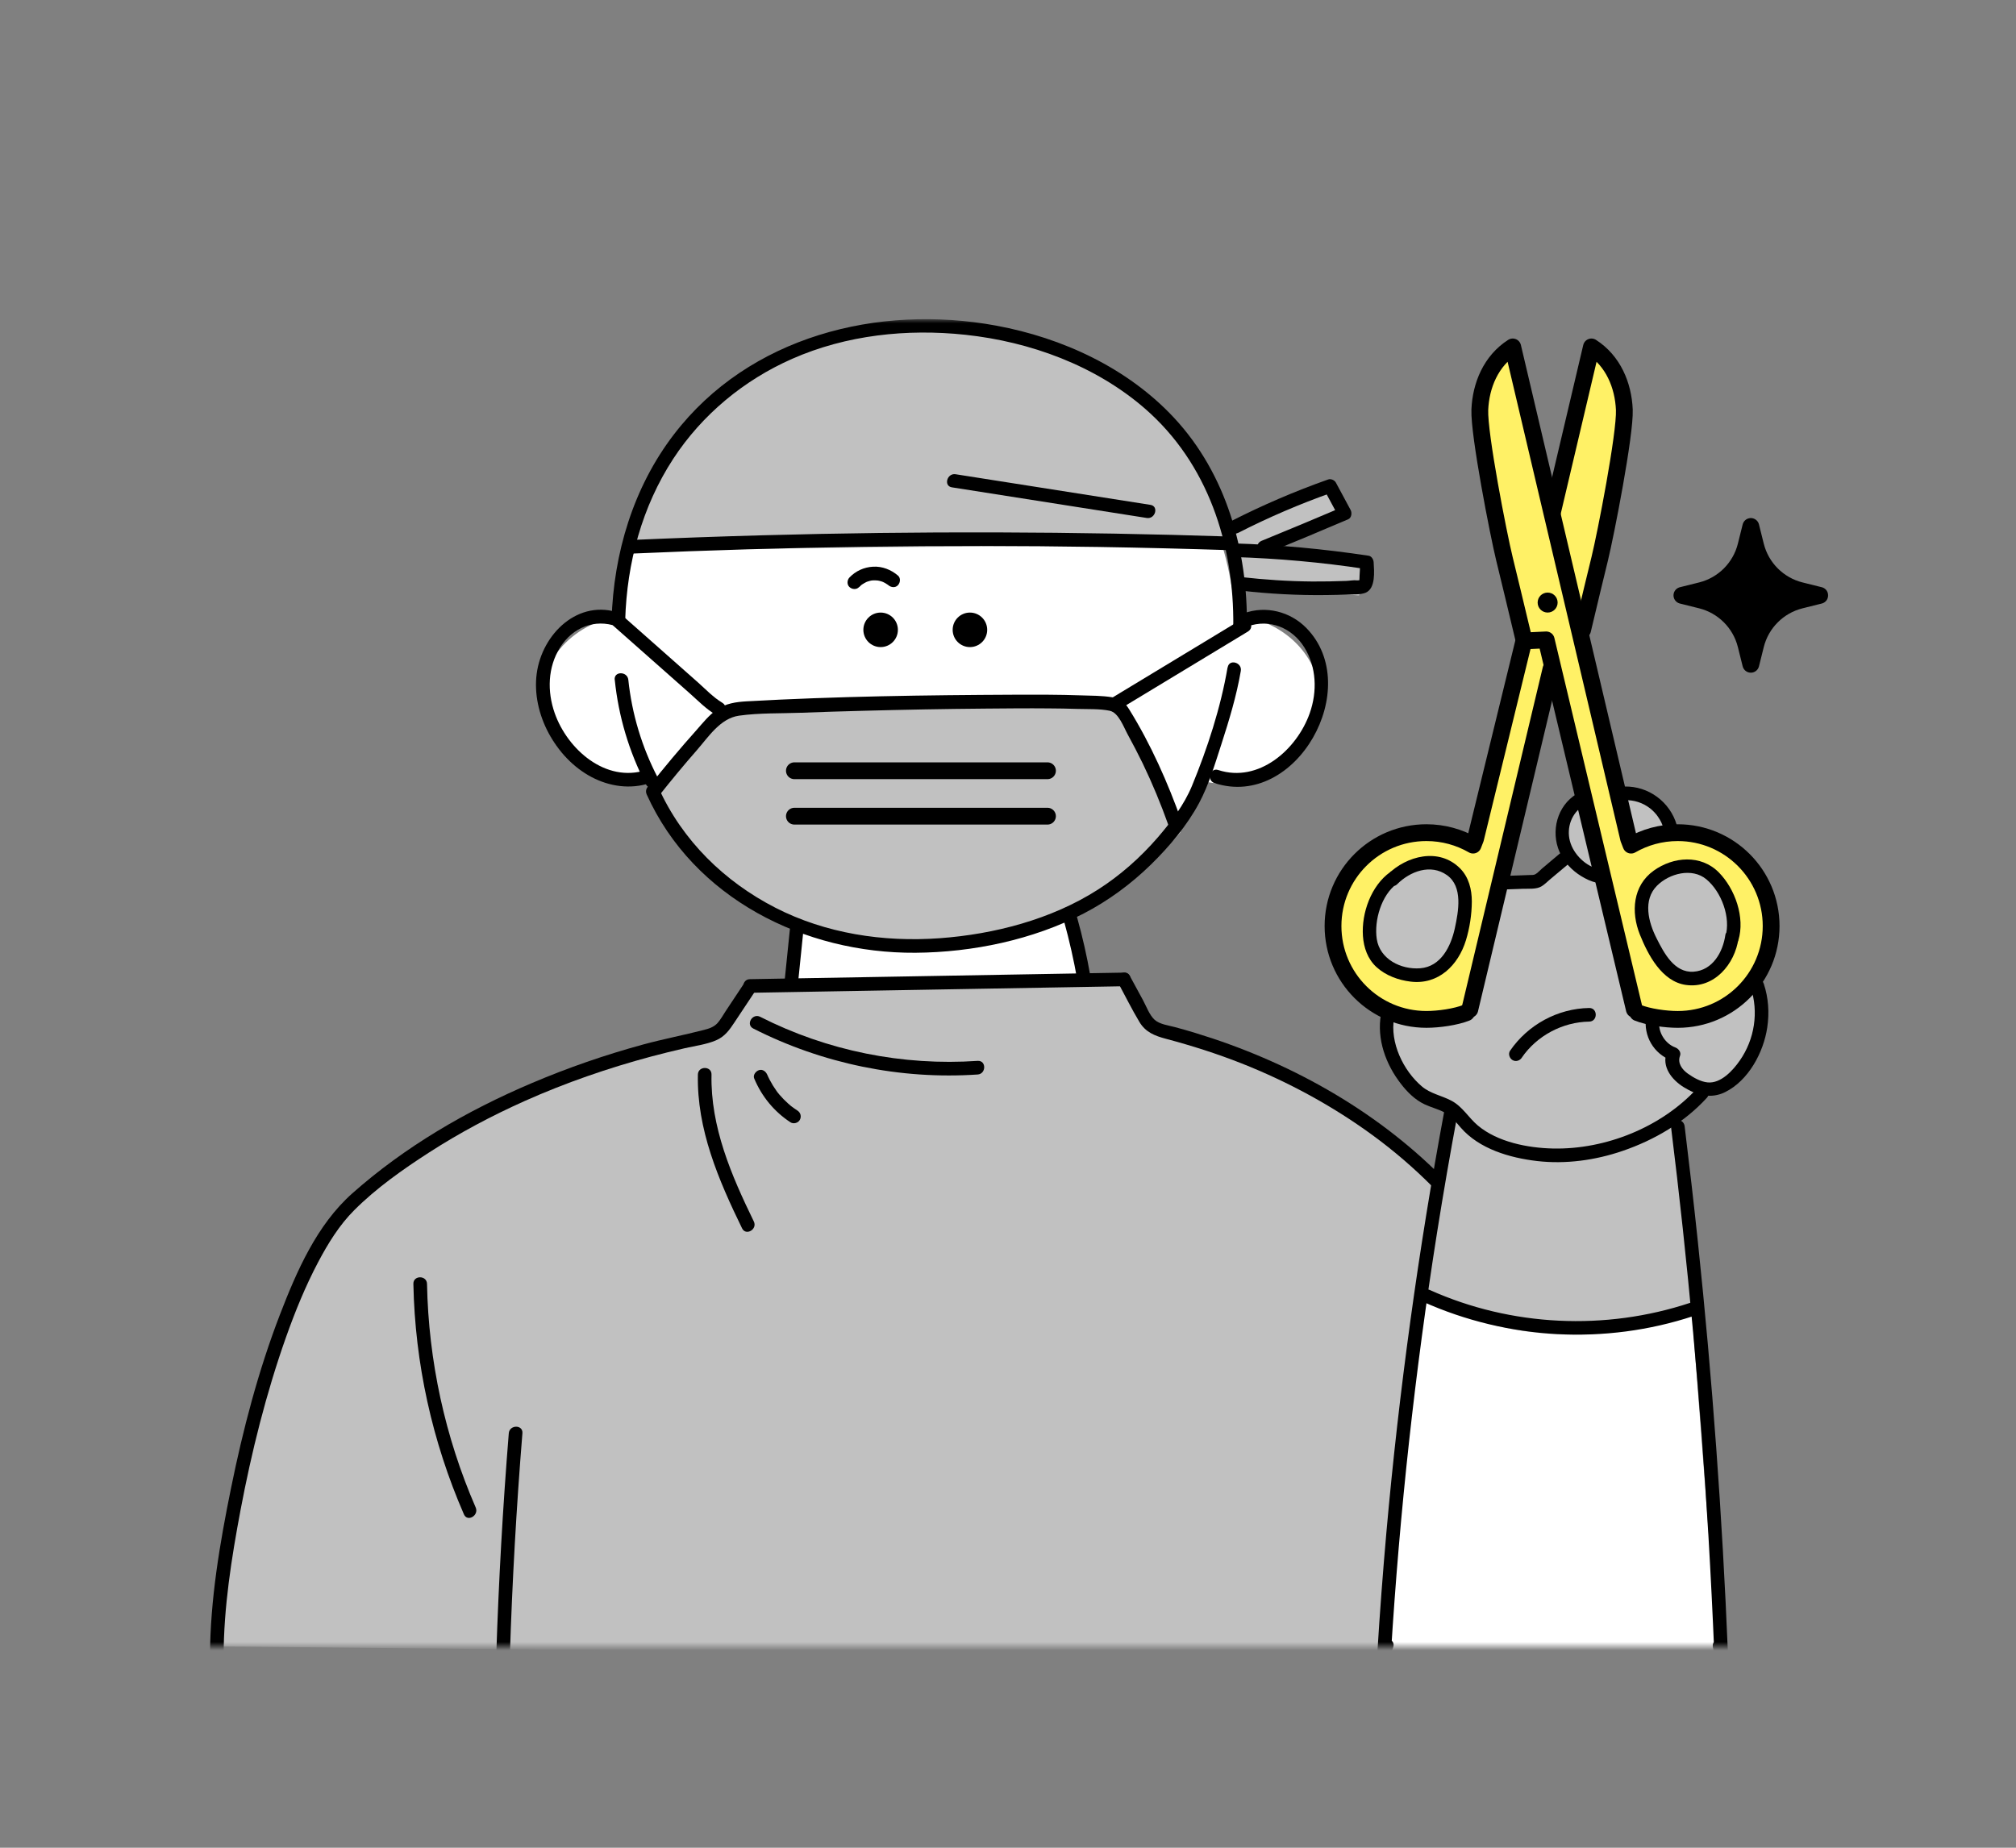 <svg width="240" height="220" viewBox="0 0 240 220" fill="none" xmlns="http://www.w3.org/2000/svg">
    <rect x="0" y="0" width="240" height="220" fill="#808080" stroke="none"/>
    <mask id="mask0_1182_19426" style="mask-type:alpha" maskUnits="userSpaceOnUse" x="0" y="0" width="240" height="220">
        <rect width="240" height="220" fill="#D9D9D9" />
    </mask>
    <g mask="url(#mask0_1182_19426)">
        <mask id="mask1_1182_19426" style="mask-type:alpha" maskUnits="userSpaceOnUse" x="24" y="38" width="194"
            height="158">
            <rect x="24" y="38" width="194" height="158" fill="#C4C4C4" />
        </mask>
        <g mask="url(#mask1_1182_19426)">
            <path
                d="M110.408 113.402C130.675 113.402 147.105 96.626 147.105 75.933C147.105 55.239 130.675 38.463 110.408 38.463C90.141 38.463 73.711 55.239 73.711 75.933C73.711 96.626 90.141 113.402 110.408 113.402Z"
                fill="white" />
            <path
                d="M75.642 93.315C81.829 93.315 86.844 88.819 86.844 83.272C86.844 77.725 81.829 73.228 75.642 73.228C69.455 73.228 64.439 77.725 64.439 83.272C64.439 88.819 69.455 93.315 75.642 93.315Z"
                fill="white" />
            <path
                d="M145.946 93.315C152.133 93.315 157.148 88.819 157.148 83.272C157.148 77.725 152.133 73.228 145.946 73.228C139.759 73.228 134.744 77.725 134.744 83.272C134.744 88.819 139.759 93.315 145.946 93.315Z"
                fill="white" />
            <path d="M94.57 117.264V107.221H127.791L129.336 117.264H94.57Z" fill="white" />
            <path
                d="M133.816 116.609L136.992 122.96C146.525 123.756 165.584 134.873 165.584 134.873C185.439 149.165 186.235 197.613 186.235 197.613L25.811 196.03C30.578 148.377 44.87 140.435 44.87 140.435C57.579 127.727 85.368 122.968 85.368 122.968L89.339 117.405L133.809 116.609H133.816Z"
                fill="#C1C1C1" />
            <path
                d="M172.731 133.287C172.731 133.287 163.993 182.523 164.789 196.815H204.499L199.732 134.075L183.848 137.25L180.673 136.455L175.111 134.075L172.731 133.279V133.287Z"
                fill="white" />
            <path
                d="M172.731 133.288L169.27 154.341C169.27 154.341 182.774 163.241 201.973 156.203L199.724 134.084L202.9 129.317H204.491L208.462 125.346L210.054 121.375V117.404L206.083 112.637V107.871L202.907 103.104H200.528L198.936 98.337L196.557 95.162L191.79 93.57L187.819 95.162L186.228 98.337V101.512L183.052 104.688L179.081 105.483L171.139 103.104L167.168 103.9L163.197 107.075V114.221L164.789 115.017V120.579L165.585 124.55L166.38 128.521L169.556 130.901L172.731 132.492"
                fill="#C1C1C1" />
            <path
                d="M189.403 41.963L185.432 59.431L188.027 75.006C188.027 75.006 192.578 59.431 193.374 49.897C193.374 49.897 193.374 42.751 189.403 41.955V41.963Z"
                fill="#FFF166" />
            <path
                d="M204.445 100.731C199.678 96.76 194.123 100.731 194.123 100.731L179.823 41.166C175.056 41.962 175.852 52.283 175.852 52.283L181.415 76.109H184.59L194.123 119.79L195.715 121.382C210.007 122.178 210.803 112.644 210.803 112.644C211.599 103.906 204.453 100.731 204.453 100.731H204.445ZM206.121 111.74V111.516C205.944 113.007 205.295 114.483 204.144 115.456C203 116.43 201.324 116.824 199.925 116.252C198.581 115.704 197.716 114.413 196.997 113.154C196.341 112.003 195.73 110.798 195.468 109.5C195.205 108.202 195.313 106.78 196.016 105.652C196.711 104.532 197.924 103.814 199.176 103.412C200.003 103.149 200.891 103.01 201.741 103.172C203.68 103.551 204.993 105.39 205.712 107.236C206.268 108.673 206.6 110.288 206.114 111.748L206.121 111.74Z"
                fill="#FFF166" />
            <path
                d="M181.461 76.109L175.11 100.731C175.11 100.731 168.76 95.964 162.402 102.323C162.402 102.323 153.664 107.885 162.402 118.207C162.402 118.207 166.373 122.973 174.315 120.586L184.636 80.088V76.117H181.461V76.109ZM174.299 109.144C174.121 110.496 173.866 111.864 173.272 113.1C172.677 114.328 171.703 115.425 170.421 115.912C169.154 116.399 167.709 116.229 166.427 115.773C165.584 115.472 164.773 115.031 164.178 114.367C162.819 112.845 162.896 110.52 163.452 108.557C163.885 107.028 164.627 105.506 165.94 104.609L165.793 104.787C166.875 103.682 168.327 102.879 169.872 102.794C171.417 102.709 173.04 103.435 173.828 104.772C174.585 106.062 174.492 107.661 174.291 109.137L174.299 109.144Z"
                fill="#FFF166" />
            <path
                d="M74.483 65.503L146.332 64.73C146.332 64.73 145.559 44.644 118.519 39.236C118.519 39.236 103.841 35.373 88.389 44.644C88.389 44.644 76.801 53.914 74.483 65.503Z"
                fill="#C1C1C1" />
            <path
                d="M146.332 63.185L158.693 57.777L160.238 61.64L150.967 65.503L163.328 67.048L161.783 70.911L147.104 69.366L146.332 63.185Z"
                fill="#C1C1C1" />
            <path
                d="M77.96 94.474L86.458 84.431L132.812 83.658L140.538 99.11C140.538 99.11 128.95 113.016 110.408 113.016C110.408 113.016 84.913 112.243 77.96 94.474Z"
                fill="#C1C1C1" />
            <path
                d="M88.644 116.993L86.373 120.415C86.072 120.871 85.793 121.389 85.43 121.798C84.975 122.3 84.395 122.478 83.754 122.64C81.374 123.251 78.964 123.714 76.592 124.356C72.057 125.592 67.607 127.129 63.289 128.968C55.578 132.243 48.208 136.523 41.927 142.101C37.717 145.841 35.314 151.365 33.328 156.518C30.756 163.2 28.925 170.184 27.503 177.192C26.167 183.751 25.015 190.511 25 197.217C25 198.26 26.622 198.26 26.622 197.217C26.63 191.384 27.557 185.528 28.631 179.818C29.952 172.834 31.683 165.897 34.054 159.198C35.136 156.154 36.357 153.149 37.863 150.298C39.038 148.073 40.39 145.864 42.182 144.079C44.809 141.452 47.945 139.243 51.059 137.234C54.698 134.886 58.537 132.846 62.493 131.077C67.344 128.914 72.382 127.175 77.504 125.8C78.84 125.445 80.185 125.113 81.529 124.804C82.757 124.525 84.078 124.363 85.237 123.869C86.288 123.421 86.837 122.633 87.447 121.713L90.027 117.827C90.607 116.954 89.201 116.143 88.629 117.008L88.644 116.993Z"
                fill="black" />
            <path
                d="M133.113 117.018C133.948 118.564 134.736 120.163 135.64 121.669C136.374 122.905 137.471 123.33 138.807 123.686C141.859 124.497 144.872 125.455 147.808 126.614C153.316 128.792 158.585 131.643 163.367 135.135C165.894 136.982 168.273 139.021 170.483 141.239C171.224 141.98 172.368 140.829 171.626 140.095C163.553 131.991 153.208 126.305 142.307 122.99C141.504 122.743 140.692 122.511 139.881 122.295C139.109 122.087 138.035 121.963 137.432 121.399C136.83 120.835 136.466 119.815 136.065 119.073L134.504 116.2C134.01 115.28 132.604 116.099 133.106 117.018H133.113Z"
                fill="black" />
            <path
                d="M146.139 79.47C145.32 84.26 143.744 89.096 141.898 93.577C140.963 95.833 139.426 97.849 137.842 99.696C135.764 102.098 133.361 104.231 130.68 105.938C125.156 109.469 118.358 111.238 111.86 111.709C105.162 112.196 98.294 111.153 92.291 108.07C86.288 104.988 81.243 100.121 78.385 93.77C77.96 92.82 76.562 93.647 76.987 94.589C82.565 106.958 95.783 113.533 108.979 113.44C115.777 113.393 122.947 111.902 129.011 108.766C131.947 107.244 134.651 105.251 137.015 102.941C139.194 100.808 141.303 98.313 142.748 95.617C143.907 93.453 144.633 90.974 145.39 88.648C146.317 85.782 147.205 82.862 147.715 79.887C147.893 78.867 146.325 78.427 146.155 79.454L146.139 79.47Z"
                fill="black" />
            <path
                d="M74.43 73.808C74.63 67.04 76.423 60.342 80.139 54.64C83.584 49.364 88.56 45.254 94.315 42.72C100.751 39.884 107.974 39.119 114.928 39.861C122.638 40.688 130.387 43.515 136.289 48.638C143.798 55.158 146.927 64.823 146.819 74.573C146.812 75.616 148.434 75.616 148.442 74.573C148.542 65.58 146.008 56.456 139.781 49.758C134.25 43.817 126.501 40.232 118.597 38.772C104.537 36.176 89.186 40.039 80.231 51.72C75.38 58.047 73.047 65.889 72.807 73.808C72.776 74.851 74.399 74.851 74.43 73.808Z"
                fill="black" />
            <path
                d="M148.527 74.587C151.138 73.637 153.834 74.757 155.279 77.083C156.724 79.408 156.84 82.321 155.92 84.917C154.398 89.243 149.848 93.253 145.035 91.684C144.038 91.36 143.613 92.928 144.602 93.245C154.321 96.397 162.433 81.85 155.526 74.781C153.602 72.811 150.69 72.077 148.094 73.019C147.121 73.374 147.538 74.943 148.527 74.58V74.587Z"
                fill="black" />
            <path
                d="M73.865 73.026C68.867 71.203 64.517 75.468 63.892 80.219C63.266 84.97 66.147 90.262 70.42 92.518C72.56 93.646 75.032 94.002 77.357 93.245C78.346 92.92 77.921 91.359 76.925 91.684C72.112 93.245 67.561 89.235 66.039 84.916C65.128 82.328 65.197 79.454 66.68 77.082C68.164 74.71 70.814 73.637 73.433 74.587C74.414 74.942 74.839 73.374 73.865 73.026Z"
                fill="black" />
            <path
                d="M104.837 77.046C105.972 77.046 106.892 76.126 106.892 74.991C106.892 73.856 105.972 72.936 104.837 72.936C103.702 72.936 102.782 73.856 102.782 74.991C102.782 76.126 103.702 77.046 104.837 77.046Z"
                fill="black" />
            <path
                d="M115.468 77.046C116.603 77.046 117.523 76.126 117.523 74.991C117.523 73.856 116.603 72.936 115.468 72.936C114.333 72.936 113.413 73.856 113.413 74.991C113.413 76.126 114.333 77.046 115.468 77.046Z"
                fill="black" />
            <path
                d="M60.57 170.65C59.859 179.45 59.364 188.257 59.079 197.08C59.048 198.123 60.67 198.123 60.701 197.08C60.979 188.257 61.481 179.45 62.192 170.65C62.277 169.607 60.655 169.615 60.57 170.65Z"
                fill="black" />
            <path
                d="M146.525 63.888C127.953 63.277 109.357 63.223 90.784 63.733C85.538 63.88 80.293 64.065 75.055 64.297C74.012 64.344 74.012 65.966 75.055 65.92C93.612 65.093 112.2 64.83 130.772 65.124C136.026 65.209 141.272 65.34 146.525 65.51C147.568 65.541 147.568 63.919 146.525 63.888Z"
                fill="black" />
            <path
                d="M113.328 58.026L136.521 61.672C137.54 61.834 137.981 60.266 136.953 60.111L113.761 56.465C112.741 56.303 112.3 57.871 113.328 58.026Z"
                fill="black" />
            <path
                d="M146.858 66.322C152.096 66.484 157.31 66.948 162.494 67.736L161.9 66.956C161.938 67.651 161.845 68.315 161.838 68.995C161.768 69.227 161.776 69.258 161.869 69.088L161.552 69.103C161.166 69.049 160.687 69.15 160.3 69.165C158.941 69.219 157.581 69.242 156.221 69.235C153.394 69.212 150.574 69.026 147.769 68.709C146.734 68.593 146.742 70.216 147.769 70.332C151.145 70.71 154.545 70.896 157.952 70.849C158.786 70.842 159.628 70.818 160.463 70.78C161.119 70.749 161.93 70.826 162.556 70.579C163.792 70.077 163.591 68.014 163.53 66.948C163.514 66.623 163.29 66.222 162.935 66.168C157.612 65.364 152.25 64.862 146.873 64.7C145.83 64.669 145.83 66.291 146.873 66.322H146.858Z"
                fill="black" />
            <path
                d="M147.383 63.455C150.998 61.608 154.722 60.009 158.546 58.657L157.627 58.286L159.381 61.547L159.674 60.434C156.522 61.778 153.362 63.099 150.195 64.39C149.237 64.776 149.662 66.352 150.628 65.95C153.926 64.606 157.218 63.231 160.493 61.832C160.903 61.655 160.972 61.068 160.787 60.72L159.033 57.46C158.871 57.166 158.446 56.973 158.114 57.089C154.158 58.487 150.295 60.148 146.564 62.049C145.637 62.52 146.456 63.926 147.383 63.447V63.455Z"
                fill="black" />
            <path
                d="M140.669 97.796C139.031 93.191 137.007 88.618 134.426 84.461C133.932 83.665 133.391 83.179 132.433 83.024C131.205 82.823 129.907 82.831 128.671 82.793C126.059 82.7 123.44 82.707 120.829 82.715C110.191 82.762 99.522 82.908 88.899 83.503C87.64 83.573 86.388 83.751 85.337 84.492C84.395 85.156 83.653 86.091 82.896 86.949C80.972 89.104 79.118 91.314 77.326 93.578C76.685 94.389 77.828 95.54 78.469 94.721C79.929 92.882 81.42 91.074 82.966 89.313C84.349 87.729 85.747 85.527 87.98 85.211C90.405 84.871 92.955 84.956 95.396 84.863C97.838 84.77 100.279 84.693 102.712 84.631C107.595 84.5 112.47 84.407 117.353 84.368C119.848 84.345 122.343 84.322 124.839 84.345C125.982 84.353 127.133 84.368 128.277 84.407C129.505 84.446 130.888 84.376 132.101 84.624C133.167 84.84 133.762 86.555 134.249 87.443C134.875 88.579 135.469 89.738 136.041 90.904C137.192 93.292 138.204 95.741 139.093 98.236C139.44 99.21 141.009 98.792 140.653 97.803L140.669 97.796Z"
                fill="black" />
            <path
                d="M133.021 84.599L148.558 75.197C149.384 74.695 148.813 73.559 147.932 73.713L147.43 73.799C146.402 73.976 146.835 75.544 147.862 75.359L148.364 75.274L147.739 73.791L132.202 83.193C131.314 83.734 132.125 85.14 133.021 84.591V84.599Z"
                fill="black" />
            <path
                d="M72.985 74.481L79.119 79.904L82.139 82.577C83.105 83.435 84.048 84.408 85.168 85.073C86.064 85.606 86.883 84.207 85.987 83.674C84.928 83.041 84.032 82.091 83.113 81.272L80.092 78.598L74.136 73.329C73.355 72.642 72.204 73.785 72.992 74.473L72.985 74.481Z"
                fill="black" />
            <path
                d="M73.185 80.939C73.633 85.296 74.885 89.499 76.894 93.385C77.373 94.312 78.771 93.493 78.292 92.566C76.415 88.95 75.225 84.995 74.8 80.939C74.692 79.911 73.069 79.896 73.177 80.939H73.185Z"
                fill="black" />
            <path
                d="M94.06 110.389L93.419 116.67C93.373 117.103 93.821 117.482 94.23 117.482C94.709 117.482 94.995 117.111 95.041 116.67L95.683 110.389C95.729 109.957 95.281 109.578 94.871 109.578C94.392 109.578 94.106 109.949 94.06 110.389Z"
                fill="black" />
            <path
                d="M133.816 115.805L89.277 116.585C88.234 116.601 88.234 118.223 89.277 118.207L133.816 117.427C134.859 117.412 134.859 115.789 133.816 115.805Z"
                fill="black" />
            <path
                d="M126.67 109.678C127.303 111.972 127.829 114.298 128.246 116.646C128.323 117.079 128.849 117.318 129.243 117.21C129.698 117.087 129.884 116.646 129.807 116.214C129.397 113.865 128.872 111.539 128.23 109.245C127.952 108.241 126.384 108.666 126.67 109.678Z"
                fill="black" />
            <path
                d="M102.296 69.891C102.365 69.821 102.435 69.752 102.505 69.69C102.543 69.659 102.582 69.628 102.613 69.597C102.543 69.651 102.551 69.644 102.62 69.597C102.783 69.489 102.953 69.397 103.123 69.304C103.208 69.265 103.208 69.265 103.123 69.304C103.169 69.288 103.215 69.265 103.262 69.25C103.354 69.219 103.447 69.188 103.54 69.165C103.633 69.142 103.733 69.118 103.826 69.103C103.648 69.134 103.895 69.103 103.934 69.103C104.119 69.095 104.312 69.103 104.498 69.118C104.32 69.095 104.621 69.142 104.652 69.149C104.753 69.172 104.845 69.196 104.946 69.227C104.977 69.234 105.255 69.35 105.1 69.281C105.193 69.319 105.278 69.366 105.371 69.42C105.463 69.474 105.541 69.528 105.626 69.582C105.703 69.636 105.711 69.644 105.641 69.582C105.68 69.613 105.718 69.644 105.757 69.675C106.082 69.953 106.591 70.015 106.9 69.675C107.179 69.373 107.248 68.825 106.9 68.531C106.082 67.828 105.023 67.411 103.934 67.473C102.844 67.535 101.863 67.99 101.129 68.755C100.836 69.064 100.805 69.605 101.129 69.899C101.454 70.192 101.964 70.223 102.273 69.899L102.296 69.891Z"
                fill="black" />
            <path
                d="M89.679 122.465C97.907 126.644 107.178 128.56 116.387 127.935C117.422 127.865 117.43 126.243 116.387 126.312C107.456 126.922 98.479 125.122 90.498 121.066C89.571 120.595 88.744 121.993 89.679 122.465Z"
                fill="black" />
            <path
                d="M164.403 120.763C163.878 123.714 164.967 126.72 166.775 129.045C167.532 130.026 168.459 130.953 169.595 131.486C170.367 131.849 171.201 132.05 171.951 132.444C172.778 132.877 173.303 133.58 173.905 134.268C176.115 136.809 179.746 137.86 182.983 138.239C186.398 138.633 189.921 138.146 193.166 137.033C196.936 135.743 200.513 133.657 203.209 130.698C203.912 129.926 202.769 128.782 202.066 129.555C197.809 134.213 191.141 136.887 184.86 136.748C181.871 136.678 178.286 135.983 175.93 134.005C174.802 133.055 174.114 131.749 172.77 131.046C171.611 130.436 170.29 130.219 169.27 129.354C167.053 127.477 165.446 124.124 165.963 121.196C166.141 120.176 164.581 119.736 164.403 120.763Z"
                fill="black" />
            <path
                d="M171.942 132.277C168.86 148.864 166.55 165.598 165.051 182.409C164.626 187.206 164.263 192.012 163.969 196.817C163.907 197.767 165.29 197.868 165.561 197.034L165.862 196.114C166.187 195.118 164.618 194.693 164.301 195.682L164 196.601L165.592 196.817C166.627 180.022 168.458 163.288 171.092 146.67C171.834 142.003 172.638 137.353 173.503 132.709C173.696 131.69 172.128 131.249 171.942 132.277Z"
                fill="black" />
            <path
                d="M198.921 134.085C200.93 150.309 202.421 166.595 203.387 182.912C203.657 187.547 203.889 192.182 204.082 196.826L205.674 196.609L205.481 195.713C205.256 194.693 203.696 195.126 203.92 196.146L204.113 197.042C204.306 197.93 205.743 197.737 205.705 196.826C205.032 180.493 203.85 164.184 202.135 147.93C201.649 143.31 201.115 138.697 200.552 134.093C200.428 133.073 198.798 133.058 198.929 134.093L198.921 134.085Z"
                fill="black" />
            <path
                d="M181.167 125.926C182.952 123.315 186.027 121.684 189.187 121.638C190.23 121.623 190.23 120 189.187 120.016C185.432 120.078 181.886 122.017 179.769 125.107C179.522 125.47 179.699 126.003 180.063 126.219C180.464 126.451 180.928 126.289 181.175 125.926H181.167Z"
                fill="black" />
            <path
                d="M83.082 127.942C82.942 134.455 85.546 140.512 88.343 146.252C88.799 147.187 90.197 146.368 89.741 145.433C87.068 139.948 84.573 134.162 84.704 127.942C84.727 126.899 83.105 126.899 83.082 127.942Z"
                fill="black" />
            <path
                d="M89.795 128.429C90.691 130.561 92.167 132.361 94.106 133.628C94.462 133.86 95.018 133.713 95.219 133.335C95.435 132.933 95.311 132.469 94.925 132.222C94.716 132.083 94.508 131.944 94.307 131.79C94.4 131.859 94.307 131.79 94.261 131.759C94.214 131.72 94.16 131.681 94.114 131.643C94.021 131.566 93.921 131.481 93.828 131.396C93.457 131.063 93.102 130.7 92.777 130.322C92.7 130.229 92.615 130.129 92.538 130.028C92.592 130.098 92.561 130.059 92.53 130.013C92.484 129.951 92.438 129.889 92.399 129.827C92.26 129.634 92.128 129.433 92.005 129.232C91.874 129.016 91.75 128.8 91.634 128.576C91.58 128.468 91.518 128.352 91.464 128.236C91.441 128.182 91.41 128.12 91.387 128.066C91.371 128.035 91.286 127.834 91.348 127.981C91.186 127.595 90.807 127.27 90.352 127.417C89.981 127.54 89.61 127.996 89.787 128.413L89.795 128.429Z"
                fill="black" />
            <path
                d="M49.212 152.864C49.398 162.321 51.453 171.638 55.23 180.306C55.648 181.264 57.046 180.437 56.629 179.487C52.975 171.089 51.012 162.019 50.835 152.864C50.811 151.821 49.189 151.821 49.212 152.864Z"
                fill="black" />
            <path
                d="M194.965 120.58C196.24 121.09 198.272 121.376 199.732 121.376C205.874 121.376 210.849 116.4 210.849 110.258C210.849 104.117 205.874 99.141 199.732 99.141C197.708 99.141 195.815 99.682 194.177 100.625L193.884 99.867L180.086 41.307C177.49 42.968 176.292 45.888 176.169 48.785C176.053 51.675 178.394 63.665 179.104 66.554C179.622 68.671 180.472 72.194 181.453 76.312L184.072 76.188L194.564 120.178"
                stroke="black" stroke-width="2" stroke-linecap="round" stroke-linejoin="round" />
            <path d="M184.644 79.648L174.979 120.185" stroke="black" stroke-width="2" stroke-linecap="round"
                stroke-linejoin="round" />
            <path
                d="M184.805 61.038L189.456 41.307C192.052 42.968 193.249 45.888 193.373 48.785C193.489 51.675 191.148 63.665 190.437 66.554C189.974 68.439 189.247 71.452 188.405 75.006"
                stroke="black" stroke-width="2" stroke-linecap="round" stroke-linejoin="round" />
            <path
                d="M174.577 120.578C173.303 121.088 171.271 121.374 169.811 121.374C163.669 121.374 158.693 116.399 158.693 110.257C158.693 104.115 163.669 99.14 169.811 99.14C171.835 99.14 173.728 99.68 175.365 100.623L175.659 99.866L181.461 76.109"
                stroke="black" stroke-width="2" stroke-linecap="round" stroke-linejoin="round" />
            <path
                d="M184.242 72.934C184.899 72.934 185.432 72.401 185.432 71.744C185.432 71.087 184.899 70.555 184.242 70.555C183.585 70.555 183.052 71.087 183.052 71.744C183.052 72.401 183.585 72.934 184.242 72.934Z"
                fill="black" />
            <path
                d="M165.507 103.83C163.228 105.46 162.069 108.704 162.254 111.447C162.347 112.83 162.826 114.197 163.869 115.148C164.966 116.152 166.488 116.708 167.948 116.878C171.239 117.272 173.603 114.931 174.515 111.957C174.963 110.497 175.21 108.867 175.218 107.337C175.218 105.892 174.855 104.432 173.812 103.389C171.316 100.886 167.461 101.875 165.19 104.131C164.448 104.865 165.599 106.016 166.333 105.274C167.871 103.745 170.304 102.817 172.251 104.193C174.198 105.568 173.619 108.55 173.194 110.528C172.73 112.668 171.54 115.101 169.068 115.287C166.789 115.464 164.263 114.213 163.9 111.802C163.567 109.608 164.456 106.541 166.31 105.212C167.152 104.61 166.341 103.204 165.491 103.814L165.507 103.83Z"
                fill="black" />
            <path
                d="M206.948 111.956C207.767 109.252 206.561 105.838 204.615 103.868C202.49 101.72 199.207 101.983 196.866 103.667C194.378 105.459 194.146 108.58 195.22 111.269C196.186 113.679 197.839 116.87 200.705 117.272C204.066 117.743 206.531 114.807 206.963 111.732C207.025 111.292 206.855 110.867 206.399 110.736C206.021 110.628 205.464 110.867 205.403 111.3C205.117 113.347 203.896 115.541 201.609 115.696C199.323 115.85 198.086 113.455 197.206 111.709C196.24 109.809 195.552 107.166 197.267 105.451C198.728 103.991 201.439 103.28 203.139 104.694C204.939 106.185 206.082 109.268 205.403 111.524C205.101 112.528 206.662 112.953 206.963 111.956H206.948Z"
                fill="black" />
            <path
                d="M199.609 98.214C198.813 95.479 196.248 93.579 193.397 93.648C192.972 93.656 192.563 94.011 192.586 94.46C192.609 94.908 192.941 95.278 193.397 95.271C194.502 95.24 195.545 95.549 196.456 96.26C196.395 96.206 196.48 96.283 196.495 96.29C196.549 96.337 196.603 96.383 196.657 96.43C196.75 96.515 196.843 96.607 196.935 96.7C197.136 96.909 197.252 97.055 197.376 97.241C197.716 97.735 197.886 98.106 198.04 98.639C198.164 99.056 198.612 99.327 199.037 99.203C199.462 99.079 199.724 98.624 199.601 98.207L199.609 98.214Z"
                fill="black" />
            <path
                d="M187.703 94.528C185.37 95.935 184.589 98.986 185.656 101.428C186.181 102.633 187.131 103.637 188.244 104.317C188.784 104.649 189.426 104.966 190.051 105.082C191.102 105.275 191.651 104.008 190.77 103.39C190.415 103.135 189.866 103.328 189.657 103.683C189.418 104.085 189.588 104.541 189.951 104.796L190.005 104.835L189.603 104.132V104.209L189.719 103.799L189.673 103.869L190.16 103.498L190.044 103.521H190.476C188.823 103.197 187.317 101.744 186.892 100.13C186.467 98.515 187.116 96.777 188.506 95.935C189.403 95.394 188.584 93.995 187.687 94.536L187.703 94.528Z"
                fill="black" />
            <path
                d="M178.974 105.908L181.322 105.824C182.025 105.8 182.898 105.901 183.517 105.53C183.856 105.329 184.158 105.02 184.459 104.765L185.247 104.101L187.055 102.586C187.387 102.308 187.348 101.729 187.055 101.443C186.723 101.111 186.244 101.157 185.911 101.443L184.335 102.772L183.547 103.436C183.316 103.637 183.03 103.962 182.759 104.101C182.551 104.209 182.304 104.17 182.072 104.186L181.044 104.224L178.989 104.294C177.946 104.332 177.946 105.955 178.989 105.916L178.974 105.908Z"
                fill="black" />
            <path
                d="M195.962 121.098C195.63 123.338 196.858 125.47 198.991 126.266L198.427 125.269C197.778 127.015 199.037 128.576 200.451 129.449C201.988 130.399 203.672 130.871 205.364 130.036C208.153 128.661 209.946 125.308 210.386 122.341C210.649 120.595 210.533 118.818 209.976 117.134C209.652 116.145 208.084 116.57 208.416 117.567C209.389 120.495 208.879 123.747 207.118 126.274C206.299 127.456 204.862 129.032 203.286 128.877C202.452 128.792 201.61 128.313 200.937 127.834C200.265 127.355 199.67 126.59 200.003 125.71C200.165 125.277 199.817 124.852 199.439 124.713C198.21 124.257 197.345 122.851 197.538 121.538C197.6 121.098 197.43 120.673 196.974 120.541C196.596 120.433 196.039 120.673 195.978 121.105L195.962 121.098Z"
                fill="black" />
            <path
                d="M169.416 154.997C179.506 159.525 191.11 160.166 201.617 156.689C202.606 156.365 202.181 154.796 201.185 155.129C191.11 158.466 179.923 157.949 170.228 153.599C169.285 153.174 168.459 154.572 169.409 154.997H169.416Z"
                fill="black" />
            <path
                d="M208.431 62.684L209.003 64.978C209.66 67.605 211.715 69.66 214.341 70.317L216.636 70.888L214.341 71.46C211.715 72.117 209.66 74.172 209.003 76.798L208.431 79.093L207.86 76.798C207.203 74.172 205.148 72.117 202.521 71.46L200.227 70.888L202.521 70.317C205.148 69.66 207.203 67.605 207.86 64.978L208.431 62.684Z"
                fill="black" stroke="black" stroke-width="2" stroke-linecap="round" stroke-linejoin="round" />
            <path d="M94.57 91.769H124.7" stroke="black" stroke-width="2" stroke-linecap="round"
                stroke-linejoin="round" />
            <path d="M94.57 97.178H124.7" stroke="black" stroke-width="2" stroke-linecap="round"
                stroke-linejoin="round" />
        </g>
    </g>
</svg>